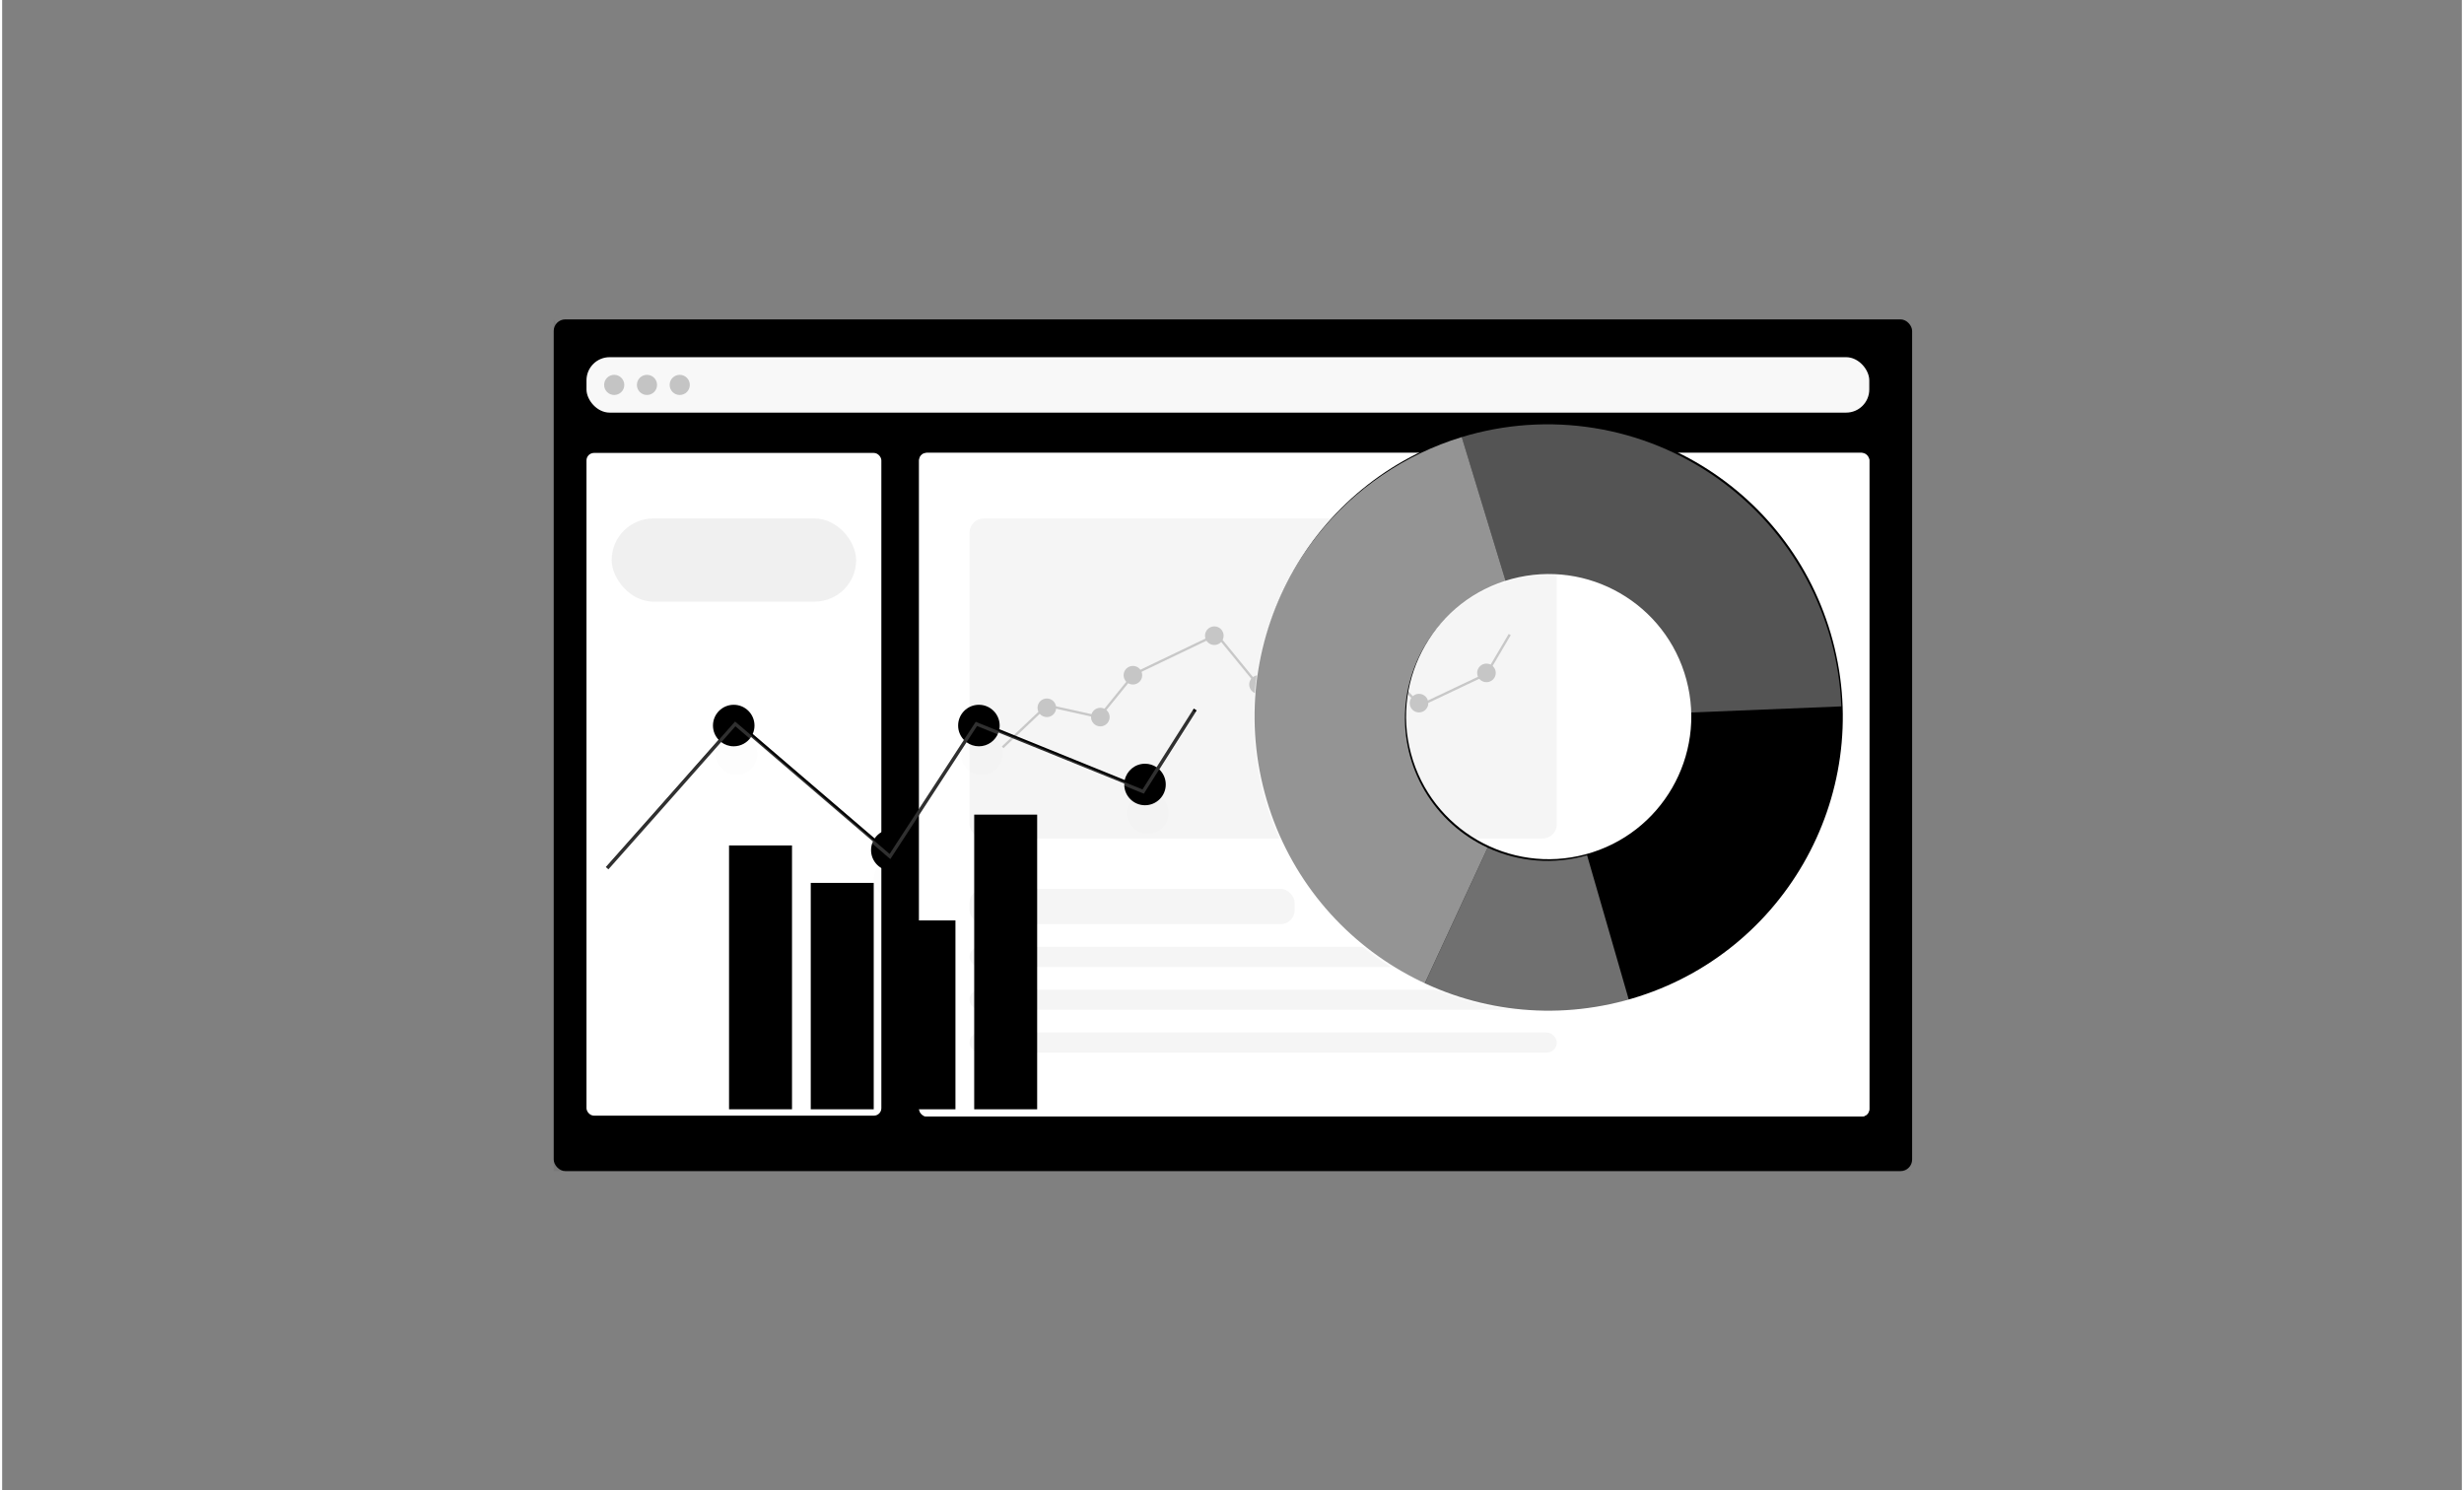 <?xml version="1.0" encoding="UTF-8"?>
<svg xmlns="http://www.w3.org/2000/svg" class="illustration" width="400px" height="242px" viewBox="0 0 1155 700" fill="none">
  <rect x="0" y="0" width="1155" height="700" fill="#808080" stroke="none"/>
  <rect x="259" y="150" width="637.87" height="400" rx="5.433" fill="#000000"></rect>
  <path d="M259 150L284.668 206.251L405.907 481.496L896.87 550H259V150Z" fill="black" fill-opacity="0.06"></path>
  <rect x="274.385" y="167.751" width="602.367" height="26.035" rx="10.866" fill="#F8F8F8"></rect>
  <rect x="274.385" y="212.721" width="138.462" height="311.243" rx="3.515" fill="white"></rect>
  <rect x="430.599" y="212.721" width="446.154" height="311.618" rx="3.519" fill="white"></rect>
  <rect x="430.598" y="212.721" width="446.154" height="311.618" rx="3.519" fill="white"></rect>
  <circle cx="287.403" cy="180.768" r="4.734" fill="#C4C4C4"></circle>
  <circle cx="302.787" cy="180.768" r="4.734" fill="#C4C4C4"></circle>
  <circle cx="318.171" cy="180.768" r="4.734" fill="#C4C4C4"></circle>
  <rect x="454.266" y="243.492" width="275.74" height="150.296" rx="6.64" fill="black" fill-opacity="0.04"></rect>
  <path d="M469.804 350.973L490.556 331.313L515.132 336.774L531.515 316.567L570.29 297.999L589.95 322.029L637.463 301.822L665.861 331.313L696.99 316.567L707.913 297.999" stroke="#C8C8C8" stroke-width="1.114"></path>
  <rect x="454.266" y="417.457" width="152.663" height="16.568" rx="6.64" fill="black" fill-opacity="0.04"></rect>
  <rect x="454.266" y="444.676" width="275.74" height="9.467" rx="4.734" fill="black" fill-opacity="0.04"></rect>
  <rect x="454.266" y="464.792" width="275.74" height="9.467" rx="4.734" fill="black" fill-opacity="0.04"></rect>
  <rect x="454.266" y="484.911" width="275.74" height="9.467" rx="4.734" fill="black" fill-opacity="0.04"></rect>
  <rect x="286.219" y="243.492" width="114.793" height="39.053" rx="19.527" fill="#C4C4C4" fill-opacity="0.25"></rect>
  <circle cx="490.555" cy="332.405" r="4.369" fill="#C6C6C6"></circle>
  <circle cx="515.676" cy="336.774" r="4.369" fill="#C6C6C6"></circle>
  <circle cx="530.968" cy="317.114" r="4.369" fill="#C6C6C6"></circle>
  <circle cx="569.197" cy="298.545" r="4.369" fill="#C6C6C6"></circle>
  <circle cx="589.948" cy="321.482" r="4.369" fill="#C6C6C6"></circle>
  <circle cx="636.915" cy="302.914" r="4.369" fill="#C6C6C6"></circle>
  <circle cx="665.313" cy="330.22" r="4.369" fill="#C6C6C6"></circle>
  <circle cx="696.988" cy="316.021" r="4.369" fill="#C6C6C6"></circle>
  <path fill-rule="evenodd" clip-rule="evenodd" d="M761.945 469.926C835.605 450.188 879.319 374.474 859.581 300.814C839.844 227.153 764.13 183.44 690.47 203.177C616.809 222.914 573.095 298.628 592.833 372.289C612.57 445.949 688.284 489.663 761.945 469.926ZM743.535 401.221C707.819 410.791 671.107 389.596 661.537 353.88C651.967 318.163 673.163 281.452 708.879 271.881C744.595 262.311 781.307 283.507 790.877 319.223C800.447 354.939 779.251 391.651 743.535 401.221ZM352.449 344.686C352.982 343.481 353.277 342.149 353.277 340.747C353.277 335.362 348.912 330.996 343.527 330.996C338.142 330.996 333.777 335.362 333.777 340.747C333.777 343.33 334.781 345.679 336.421 347.424L305.813 382.047L305.812 382.048L283.481 407.209L284.681 408.274L307.013 383.112L307.014 383.111L337.612 348.499C339.253 349.752 341.303 350.497 343.527 350.497C346.925 350.497 349.916 348.759 351.662 346.124L408.894 395.18C408.324 396.419 408.006 397.797 408.006 399.249C408.006 404.634 412.372 409 417.757 409C423.142 409 427.507 404.634 427.507 399.249C427.507 396.457 426.334 393.939 424.452 392.161L452.844 348.584C454.465 349.786 456.472 350.497 458.646 350.497C462.882 350.497 466.487 347.795 467.833 344.021L526.909 367.984C526.903 368.13 526.9 368.277 526.9 368.425C526.9 373.81 531.265 378.175 536.65 378.175C542.035 378.175 546.401 373.81 546.401 368.425C546.401 365.639 545.233 363.127 543.359 361.35L560.917 333.627L559.562 332.769L542.101 360.339C540.545 359.288 538.669 358.675 536.65 358.675C531.981 358.675 528.078 361.956 527.123 366.339L468.247 342.458C468.345 341.902 468.396 341.33 468.396 340.747C468.396 335.362 464.031 330.996 458.646 330.996C453.261 330.996 448.895 335.362 448.895 340.747C448.895 343.375 449.935 345.76 451.626 347.514L423.194 391.154C421.64 390.109 419.77 389.499 417.757 389.499C414.409 389.499 411.455 391.187 409.699 393.758L352.449 344.686ZM456.445 382.579H486.011V520.973H456.445V382.579ZM418.072 432.275H447.638V520.973H418.072V432.275ZM409.264 414.661H379.698V520.973H409.264V414.661ZM341.325 397.047H370.891V520.973H341.325V397.047Z" fill="#000000"></path>
  <path d="M863.623 331.748C862.766 310.659 857.086 290.046 847.018 271.495C836.951 252.943 822.765 236.947 805.549 224.735C788.334 212.522 768.548 204.419 747.712 201.048C726.876 197.677 705.545 199.127 685.357 205.287L706.117 273.319C715.906 270.332 726.249 269.628 736.352 271.263C746.454 272.898 756.048 276.827 764.395 282.748C772.742 288.67 779.621 296.426 784.502 305.421C789.384 314.416 792.138 324.41 792.554 334.636L863.623 331.748Z" fill="white" fill-opacity="0.33"></path>
  <path d="M685.37 205.283C658.621 213.443 634.981 229.532 617.576 251.423C600.172 273.313 589.825 299.972 587.905 327.871C585.984 355.771 592.58 383.596 606.82 407.665C621.06 431.733 642.273 450.911 667.652 462.659L697.532 398.112C685.227 392.415 674.941 383.117 668.036 371.446C661.132 359.776 657.933 346.284 658.865 332.756C659.796 319.228 664.813 306.302 673.252 295.688C681.691 285.074 693.154 277.273 706.123 273.317L685.37 205.283Z" fill="white" fill-opacity="0.58"></path>
  <path d="M667.693 462.678C697.859 476.63 732.044 479.234 763.975 470.011L744.237 401.676C728.755 406.148 712.179 404.886 697.552 398.121L667.693 462.678Z" fill="white" fill-opacity="0.44"></path>
  <path d="M283.532 408.545L305.864 383.382L344.237 339.977L416.894 402.254L457.468 339.977L535.787 371.745L559.691 334.001" stroke="white" stroke-opacity="0.19" stroke-width="1.604"></path>
  <circle cx="344.867" cy="354.131" r="9.75" fill="black" fill-opacity="0.01"></circle>
  <circle cx="419.096" cy="412.634" r="9.75" fill="black" fill-opacity="0.01"></circle>
  <circle cx="459.986" cy="354.131" r="9.75" fill="black" fill-opacity="0.01"></circle>
  <circle cx="537.99" cy="381.809" r="9.75" fill="black" fill-opacity="0.01"></circle>
</svg>
